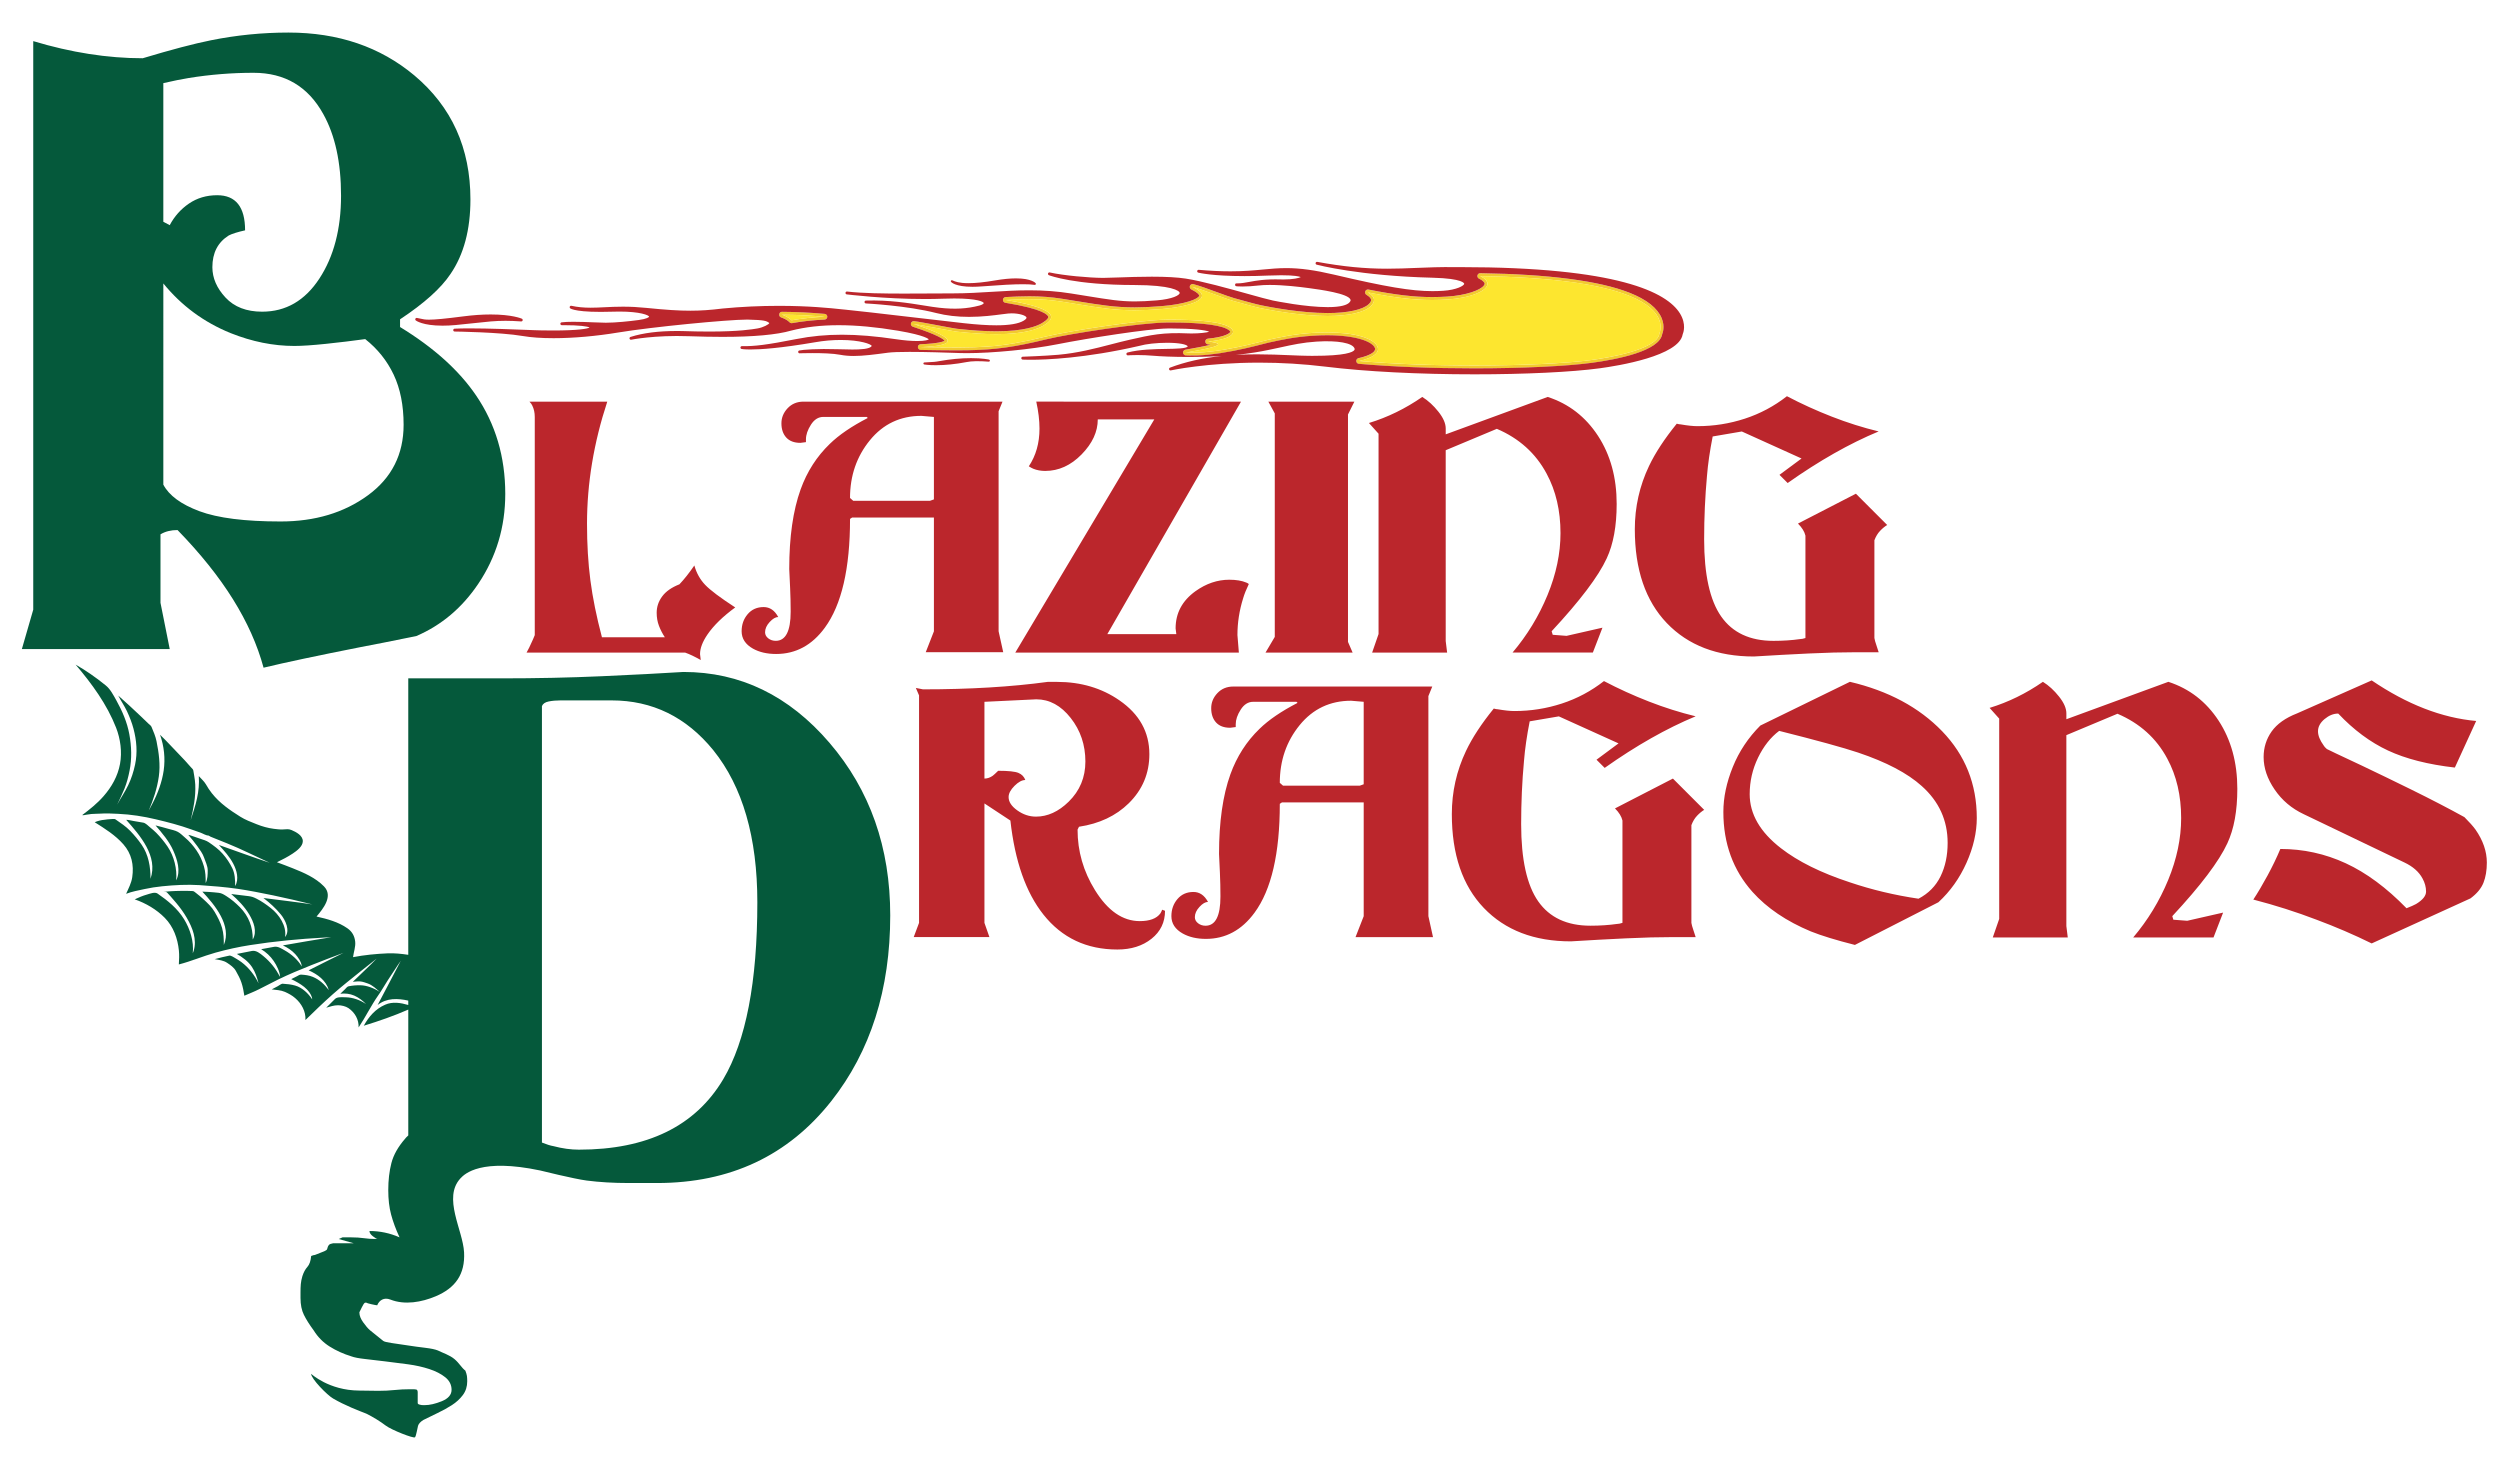 <?xml version="1.0" encoding="utf-8"?>
<!-- Generator: Adobe Illustrator 17.0.0, SVG Export Plug-In . SVG Version: 6.00 Build 0)  -->
<!DOCTYPE svg PUBLIC "-//W3C//DTD SVG 1.1//EN" "http://www.w3.org/Graphics/SVG/1.1/DTD/svg11.dtd">
<svg version="1.1" id="Layer_1" xmlns="http://www.w3.org/2000/svg" xmlns:xlink="http://www.w3.org/1999/xlink" x="0px" y="0px"
	 width="200px" height="118px" viewBox="0 0 200 118" enable-background="new 0 0 200 118" xml:space="preserve">
<path id="color4" fill="#05593B" d="M12.839,48.226v-5.479c0.378-0.229,0.833-0.343,1.365-0.343c1.819,1.87,3.298,3.716,4.436,5.54
	c1.137,1.824,1.952,3.647,2.445,5.472c1.706-0.412,4.283-0.959,7.734-1.642c0.985-0.183,2.483-0.481,4.493-0.892
	c2.009-0.866,3.658-2.259,4.948-4.177c1.44-2.145,2.161-4.542,2.161-7.19c0-2.967-0.777-5.591-2.332-7.875
	c-1.365-2.008-3.393-3.834-6.085-5.478v-0.617c1.934-1.278,3.279-2.488,4.038-3.629c1.061-1.552,1.592-3.538,1.592-5.958
	c0-4.108-1.498-7.418-4.492-9.929c-2.73-2.282-6.085-3.424-10.066-3.424c-2.086,0-4.151,0.206-6.199,0.617
	c-1.365,0.274-3.184,0.753-5.46,1.438c-2.806,0-5.725-0.456-8.758-1.37v45.484l-0.91,3.151h11.829L12.839,48.226z M13.067,6.651
	c0.796-0.184,1.479-0.321,2.047-0.413c1.706-0.275,3.431-0.414,5.175-0.414c2.502,0,4.359,1.1,5.573,3.3
	c0.947,1.696,1.422,3.874,1.422,6.531c0,2.658-0.579,4.87-1.735,6.633c-1.157,1.765-2.682,2.647-4.578,2.647
	c-1.25,0-2.227-0.376-2.929-1.13c-0.702-0.754-1.052-1.563-1.052-2.432c0-1.141,0.436-1.986,1.309-2.535
	c0.265-0.137,0.701-0.274,1.308-0.411c0-1.872-0.744-2.809-2.233-2.809c-0.855,0-1.609,0.224-2.261,0.67
	c-0.651,0.447-1.163,1.024-1.535,1.727l-0.512-0.274V6.651z M13.067,22.676c1.45,1.781,3.246,3.105,5.384,3.973
	c1.717,0.685,3.416,1.027,5.097,1.027c0.61,0,1.459-0.057,2.548-0.171c1.088-0.114,2.128-0.24,3.122-0.377
	c0.985,0.777,1.744,1.724,2.275,2.843c0.53,1.12,0.796,2.456,0.796,4.007c0,2.375-0.953,4.259-2.861,5.651
	c-1.906,1.393-4.234,2.089-6.979,2.089c-2.861,0-5.025-0.274-6.494-0.822c-1.467-0.548-2.431-1.256-2.888-2.124V22.676z
	 M66.358,59.424c-3.242-3.778-7.137-5.667-11.687-5.667c-1.82,0.113-4,0.228-6.54,0.341c-2.54,0.114-5.232,0.171-8.076,0.171h-7.394
	v22.116c-0.549-0.083-1.104-0.141-1.659-0.117c-0.93,0.04-1.842,0.129-2.759,0.304c0.049-0.406,0.218-0.833,0.172-1.242
	c-0.049-0.449-0.242-0.799-0.618-1.064c-0.724-0.509-1.617-0.753-2.474-0.943c0.533-0.633,1.356-1.639,0.593-2.414
	c-0.677-0.692-1.601-1.091-2.487-1.444c-0.425-0.171-0.849-0.328-1.275-0.485c0.432-0.211,0.862-0.428,1.264-0.696
	c0.315-0.209,0.802-0.564,0.807-0.986c0.004-0.459-0.541-0.74-0.905-0.895c-0.233-0.101-0.429-0.06-0.677-0.048
	c-0.244,0.014-0.492-0.018-0.737-0.049c-0.472-0.06-0.939-0.193-1.381-0.37c-0.442-0.177-0.904-0.348-1.307-0.603
	c-0.844-0.53-1.641-1.08-2.268-1.871c-0.183-0.229-0.337-0.47-0.485-0.727c-0.137-0.235-0.381-0.44-0.561-0.648
	c0.038,0.607-0.012,1.174-0.14,1.771c-0.127,0.601-0.325,1.169-0.511,1.755c0.227-0.937,0.412-1.873,0.367-2.843
	c-0.011-0.233-0.042-0.455-0.08-0.687c-0.025-0.15-0.05-0.298-0.075-0.445c-0.016-0.1-0.126-0.182-0.19-0.256
	c-0.321-0.368-0.649-0.731-0.991-1.076c-0.496-0.505-0.964-1.037-1.48-1.524c0.324,0.918,0.428,1.891,0.291,2.855
	c-0.135,0.935-0.473,1.842-0.913,2.677c-0.095,0.178-0.188,0.353-0.284,0.533c0.377-0.89,0.671-1.769,0.808-2.73
	c0.134-0.955,0.002-1.884-0.184-2.817c-0.08-0.395-0.246-0.78-0.401-1.149c-0.045-0.106-0.171-0.189-0.252-0.266
	c-0.206-0.199-0.413-0.398-0.619-0.595c-0.586-0.564-1.186-1.105-1.793-1.646c0.218,0.427,0.492,0.817,0.698,1.251
	c0.21,0.449,0.394,0.911,0.521,1.39c0.252,0.946,0.335,1.917,0.13,2.883c-0.118,0.566-0.302,1.131-0.553,1.653
	c-0.26,0.539-0.598,1.028-0.881,1.552c0.2-0.426,0.41-0.841,0.586-1.281c0.187-0.468,0.309-0.942,0.406-1.435
	c0.194-0.968,0.159-1.946-0.017-2.914c-0.175-0.964-0.574-1.881-1.049-2.729c-0.233-0.414-0.467-0.879-0.838-1.18
	c-0.391-0.315-0.796-0.627-1.21-0.909c-0.39-0.266-0.785-0.524-1.199-0.754c1.296,1.524,2.503,3.17,3.236,5.044
	c0.35,0.899,0.489,1.939,0.316,2.892c-0.18,0.986-0.666,1.845-1.322,2.593c-0.501,0.576-1.1,1.047-1.704,1.507
	C6.661,65.24,6.8,65.19,6.885,65.18c0.139-0.021,0.277-0.044,0.415-0.059c0.24-0.023,0.481-0.013,0.718-0.03
	c0.478-0.035,0.964-0.006,1.44,0.016c1.01,0.045,2.022,0.204,3.007,0.438c0.963,0.229,1.922,0.475,2.85,0.812
	c0.235,0.085,0.47,0.165,0.704,0.247c0.2,0.068,0.445,0.238,0.658,0.239c0.022,0.001,0.128,0.076,0.163,0.091
	c0.144,0.06,0.288,0.116,0.431,0.175c0.298,0.12,0.595,0.238,0.892,0.358c1.159,0.467,2.278,1.038,3.413,1.557
	c-1.361-0.452-2.71-0.951-4.067-1.427c0.432,0.474,0.855,0.93,1.153,1.501c0.276,0.525,0.475,1.229,0.15,1.784
	c0.004-0.465-0.016-0.986-0.225-1.417c-0.212-0.437-0.459-0.805-0.779-1.168c-0.316-0.36-0.711-0.646-1.105-0.915
	c-0.204-0.138-0.425-0.195-0.66-0.274c-0.271-0.094-0.539-0.188-0.81-0.278c-0.054-0.018-0.113-0.027-0.17-0.04
	c0.247,0.298,0.503,0.592,0.725,0.907c0.189,0.27,0.435,0.593,0.536,0.908c0.108,0.33,0.296,0.672,0.293,1.027
	c-0.003,0.349-0.004,0.688-0.164,1.011c0.003-0.464-0.009-0.892-0.141-1.337c-0.137-0.463-0.322-0.881-0.598-1.279
	c-0.259-0.375-0.569-0.733-0.92-1.024c-0.183-0.153-0.353-0.336-0.563-0.451c-0.228-0.127-0.527-0.175-0.776-0.249
	c-0.333-0.103-0.677-0.181-1.015-0.27c0.529,0.61,1.098,1.276,1.425,2.024c0.315,0.72,0.614,1.616,0.228,2.372
	c0.084-0.909-0.167-1.929-0.679-2.688c-0.271-0.402-0.569-0.76-0.907-1.108c-0.154-0.162-0.327-0.296-0.496-0.438
	c-0.144-0.122-0.367-0.352-0.55-0.382c-0.254-0.044-0.507-0.087-0.762-0.13c-0.195-0.032-0.405-0.096-0.604-0.096
	c1.109,1.252,2.57,2.918,1.943,4.719c0.011-0.958-0.159-1.93-0.711-2.731c-0.278-0.4-0.572-0.753-0.911-1.104
	c-0.348-0.359-0.774-0.641-1.183-0.924c-0.083-0.059-0.328-0.011-0.43-0.013c-0.143-0.003-0.286,0.035-0.427,0.047
	c-0.27,0.021-0.554,0.092-0.801,0.197c0.823,0.521,1.646,1.033,2.295,1.769c0.663,0.758,0.85,1.65,0.709,2.626
	c-0.07,0.474-0.298,0.902-0.491,1.333c0.469-0.183,0.981-0.273,1.472-0.38c0.461-0.1,0.94-0.176,1.41-0.222
	c0.987-0.101,2.003-0.156,2.992-0.093c1.017,0.068,2.023,0.15,3.03,0.293c0.956,0.14,1.907,0.333,2.854,0.526
	c1.053,0.216,2.096,0.468,3.139,0.723c-1.299-0.194-2.607-0.344-3.912-0.512c0.518,0.396,0.985,0.818,1.399,1.324
	c0.356,0.433,0.764,1.288,0.331,1.798c0.146-0.887-0.48-1.8-1.145-2.32c-0.361-0.284-0.732-0.545-1.143-0.751
	c-0.232-0.116-0.37-0.168-0.624-0.2c-0.339-0.042-0.678-0.083-1.017-0.124c-0.127-0.018-0.253-0.033-0.378-0.046
	c0.547,0.473,1.074,1.019,1.447,1.643c0.342,0.575,0.654,1.353,0.276,1.994c0.011-0.998-0.324-1.869-1.03-2.583
	c-0.321-0.324-0.674-0.63-1.063-0.874c-0.214-0.134-0.382-0.251-0.635-0.277c-0.252-0.024-0.504-0.055-0.756-0.068
	c-0.183-0.01-0.365-0.018-0.549-0.026c0.986,1.054,2.381,2.719,1.718,4.267c0.006-0.459-0.013-0.916-0.139-1.361
	c-0.137-0.472-0.352-0.867-0.595-1.288c-0.224-0.386-0.582-0.722-0.907-1.019c-0.183-0.167-0.371-0.328-0.569-0.479
	c-0.074-0.054-0.181-0.16-0.27-0.165c-0.141-0.008-0.278-0.014-0.42-0.015c-0.657-0.007-1.295,0.008-1.95,0.08
	c0.123,0.003,0.241-0.029,0.321,0.063c0.093,0.103,0.186,0.204,0.278,0.306c0.155,0.169,0.305,0.347,0.452,0.525
	c0.304,0.367,0.591,0.757,0.83,1.171c0.469,0.801,0.839,1.738,0.553,2.669c-0.02,0.059-0.045,0.114-0.068,0.173
	c0.103-0.938-0.213-1.931-0.697-2.723c-0.527-0.858-1.301-1.483-2.118-2.049c-0.219-0.152-0.608,0.011-0.851,0.08
	c-0.346,0.098-0.651,0.228-0.977,0.382c0.893,0.31,1.746,0.81,2.407,1.483c0.692,0.704,1.03,1.649,1.127,2.613
	c0.037,0.373,0.019,0.74-0.004,1.112c0.991-0.253,1.927-0.662,2.911-0.938c0.919-0.257,1.857-0.465,2.8-0.611
	c1.949-0.306,3.926-0.494,5.895-0.599c0.195-0.009,0.391-0.02,0.586-0.031c-1.291,0.204-2.58,0.433-3.87,0.656
	c0.372,0.174,0.717,0.397,0.993,0.7c0.228,0.247,0.495,0.635,0.519,0.984c-0.309-0.531-0.832-0.988-1.363-1.285
	c-0.263-0.146-0.537-0.338-0.843-0.287c-0.349,0.061-0.696,0.129-1.043,0.191c0.401,0.241,0.742,0.561,1.006,0.947
	c0.243,0.361,0.48,0.834,0.512,1.275c-0.347-0.655-0.77-1.202-1.347-1.675c-0.254-0.207-0.563-0.47-0.903-0.407
	c-0.404,0.077-0.807,0.156-1.21,0.239c0.46,0.277,0.894,0.579,1.198,1.031c0.281,0.416,0.408,0.844,0.538,1.322
	c-0.322-0.662-0.789-1.265-1.38-1.705c-0.149-0.109-0.304-0.204-0.464-0.299c-0.111-0.067-0.373-0.24-0.497-0.213
	c-0.393,0.087-0.783,0.167-1.17,0.282c0.345,0.063,0.703,0.096,0.998,0.297c0.256,0.171,0.544,0.367,0.696,0.646
	c0.175,0.313,0.336,0.601,0.449,0.944c0.113,0.34,0.175,0.688,0.229,1.039c0.392-0.173,0.785-0.321,1.167-0.515
	c0.506-0.259,1.009-0.522,1.518-0.772c0.862-0.422,1.761-0.796,2.655-1.151c0.858-0.344,1.724-0.668,2.589-0.992
	c-0.931,0.457-1.856,0.934-2.786,1.398c0.712,0.316,1.391,0.802,1.615,1.582c-0.356-0.459-0.734-0.831-1.279-1.057
	c-0.311-0.128-0.604-0.16-0.935-0.181c-0.123-0.008-0.224,0.072-0.333,0.128c-0.154,0.076-0.309,0.156-0.46,0.232
	c0.368,0.18,0.713,0.364,1.036,0.621c0.28,0.223,0.623,0.622,0.643,1.001c-0.308-0.475-0.806-0.951-1.367-1.108
	c-0.332-0.095-0.645-0.122-0.992-0.146c-0.111-0.01-0.313,0.153-0.409,0.204c-0.158,0.083-0.317,0.164-0.474,0.248
	c0.354,0.047,0.732,0.057,1.063,0.202c0.292,0.132,0.575,0.284,0.815,0.495c0.51,0.436,0.863,1.075,0.821,1.755
	c0.722-0.707,1.443-1.403,2.202-2.074c0.719-0.637,1.478-1.227,2.224-1.832c0.42-0.339,0.849-0.669,1.271-1.008
	c-0.615,0.639-1.273,1.236-1.906,1.857c0.208-0.016,0.423-0.051,0.629-0.027c0.195,0.025,0.386,0.097,0.571,0.161
	c0.368,0.128,0.677,0.43,0.962,0.682c-0.43-0.29-1.037-0.537-1.563-0.54c-0.329-0.005-0.615,0.018-0.938,0.082
	c-0.115,0.023-0.208,0.161-0.291,0.241c-0.123,0.12-0.246,0.237-0.368,0.354c0.395-0.037,0.743-0.009,1.115,0.15
	c0.352,0.153,0.676,0.404,0.944,0.679c-0.458-0.318-1.075-0.54-1.637-0.543c-0.248-0.001-0.661-0.055-0.849,0.133
	c-0.236,0.23-0.469,0.465-0.703,0.699c0.312-0.085,0.616-0.198,0.941-0.196c0.276,0,0.613,0.077,0.843,0.232
	c0.51,0.353,0.832,0.909,0.808,1.541c0.558-0.832,0.997-1.75,1.571-2.567c0.265-0.378,0.495-0.787,0.745-1.177
	c0.264-0.411,0.545-0.813,0.808-1.226c0.08-0.126,0.163-0.244,0.252-0.363c-0.604,1.188-1.245,2.356-1.855,3.539
	c0.732-0.577,1.601-0.534,2.451-0.351v0.351c-0.604-0.178-1.258-0.283-1.846-0.024c-0.778,0.339-1.306,0.948-1.713,1.683
	c1.213-0.373,2.398-0.784,3.56-1.291v10.067c-0.138,0.129-0.225,0.218-0.247,0.256c-0.568,0.652-0.936,1.303-1.103,1.955
	c-0.168,0.651-0.251,1.373-0.251,2.166c0,0.737,0.076,1.387,0.227,1.952c0.15,0.568,0.375,1.177,0.676,1.826
	c-0.77-0.34-1.572-0.508-2.407-0.508c0,0.142,0.091,0.281,0.276,0.423c0.183,0.143,0.309,0.213,0.376,0.213h-0.201
	c-0.301,0-0.601-0.019-0.902-0.063c-0.301-0.043-0.635-0.065-1.003-0.065h-0.703L27.1,99.122l1.203,0.34h-1.655
	c-0.168,0.028-0.275,0.071-0.326,0.127c-0.051,0.057-0.084,0.114-0.101,0.172c-0.017,0.058-0.034,0.112-0.05,0.167
	c-0.018,0.058-0.093,0.115-0.226,0.172l-0.752,0.297c-0.067,0-0.168,0.027-0.301,0.084c-0.035,0.398-0.134,0.685-0.302,0.872
	c-0.167,0.185-0.301,0.431-0.4,0.741c-0.068,0.228-0.109,0.443-0.126,0.637c-0.017,0.199-0.024,0.411-0.024,0.641v0.467
	c0,0.538,0.091,0.988,0.275,1.358c0.183,0.367,0.442,0.778,0.777,1.231c0.334,0.538,0.76,0.97,1.279,1.295
	c0.518,0.327,1.095,0.588,1.73,0.784c0.233,0.088,0.594,0.158,1.078,0.212c0.484,0.057,1.028,0.121,1.629,0.192
	c0.603,0.07,1.212,0.148,1.831,0.234c0.619,0.084,1.187,0.212,1.705,0.381c0.519,0.17,0.944,0.39,1.279,0.658
	c0.333,0.27,0.502,0.604,0.502,0.999c0,0.397-0.26,0.7-0.778,0.914c-0.519,0.211-0.978,0.316-1.38,0.316h-0.1
	c-0.1,0-0.2-0.012-0.3-0.043c-0.102-0.024-0.151-0.069-0.151-0.127v-0.849c0-0.141-0.043-0.219-0.126-0.234
	c-0.083-0.013-0.193-0.02-0.326-0.02h-0.15c-0.436,0-0.853,0.02-1.254,0.063c-0.4,0.044-0.836,0.064-1.304,0.064
	c-0.501,0-1.011-0.018-1.529-0.021c-2.419-0.012-3.837-1.34-3.837-1.34c0,0.397,1.287,1.707,1.755,1.975
	c0.467,0.27,0.954,0.51,1.455,0.724c0.501,0.211,0.902,0.374,1.203,0.487c0.568,0.282,1.086,0.603,1.555,0.956
	c0.467,0.354,2.239,1.049,2.34,0.936c0.1-0.112,0.192-0.746,0.243-0.915c0.05-0.169,0.192-0.324,0.427-0.47
	c0.333-0.167,0.71-0.353,1.127-0.551c0.418-0.197,0.803-0.409,1.155-0.637c0.351-0.226,0.643-0.493,0.877-0.805
	c0.234-0.313,0.351-0.68,0.351-1.104c0-0.172-0.009-0.313-0.025-0.427c-0.017-0.112-0.058-0.252-0.125-0.424
	c-0.301-0.225-0.481-0.593-0.866-0.918c-0.385-0.326-0.939-0.498-1.34-0.697c-0.201-0.083-0.536-0.154-1.003-0.211
	c-0.469-0.056-0.937-0.118-1.404-0.192c-0.47-0.068-0.896-0.133-1.279-0.189c-0.384-0.057-0.61-0.113-0.678-0.171l-1.053-0.848
	c-0.167-0.142-0.351-0.354-0.551-0.639c-0.201-0.282-0.301-0.537-0.301-0.763v-0.044c0.033-0.055,0.1-0.188,0.2-0.405
	c0.101-0.212,0.183-0.33,0.251-0.359h0.101c0.033,0.029,0.175,0.07,0.426,0.128c0.222,0.051,0.367,0.076,0.445,0.082
	c0.157-0.393,0.536-0.662,1.052-0.459c1.156,0.455,2.502,0.212,3.622-0.259c1.572-0.662,2.37-1.756,2.276-3.525
	c-0.093-1.779-1.727-4.361-0.288-5.914c0.349-0.376,1.655-1.624,6.383-0.627c0,0,2.691,0.671,3.714,0.804
	c1.024,0.132,2.142,0.198,3.356,0.198c0.416,0,0.815,0,1.194,0c0.378,0,0.739,0,1.081,0c5.837,0,10.482-2.182,13.933-6.548
	c3.146-3.986,4.72-8.942,4.72-14.865C71.221,67.805,69.6,63.201,66.358,59.424z M57.856,86.343c-2.237,3.755-6.085,5.63-11.544,5.63
	c-0.645,0-1.328-0.094-2.047-0.284c-0.228-0.037-0.532-0.133-0.91-0.284V56.487c0.076-0.19,0.256-0.313,0.541-0.37
	c0.284-0.057,0.597-0.085,0.938-0.085h4.095c3.26,0,5.972,1.328,8.133,3.981c2.35,2.92,3.525,6.977,3.525,12.169
	C60.586,78.553,59.676,83.273,57.856,86.343z"/>
<path id="color3" fill="#F2CA30" d="M65.975,25.11c-1.132-0.104-2.249-0.158-3.413-0.165c-0.122-0.005-0.208,0.081-0.227,0.191
	c-0.019,0.11,0.045,0.219,0.151,0.255c0.244,0.084,0.446,0.192,0.6,0.319c0.024,0.021,0.044,0.04,0.061,0.06
	c0.044,0.053,0.109,0.084,0.177,0.084c0.014,0,0.027-0.002,0.041-0.004c0.81-0.146,1.686-0.241,2.6-0.284
	c0.121-0.005,0.216-0.103,0.219-0.224C66.186,25.222,66.095,25.121,65.975,25.11z M63.323,25.625c-0.024-0.03-0.055-0.06-0.091-0.09
	c-0.184-0.153-0.411-0.27-0.671-0.36c1.435,0.009,2.589,0.09,3.393,0.163C65.027,25.381,64.147,25.477,63.323,25.625z
	 M132.937,25.462c-0.333-0.81-1.196-1.496-2.57-2.038c-2.419-0.956-6.438-1.482-11.945-1.566c-0.001,0-0.002,0-0.003,0
	c-0.107,0-0.198,0.073-0.224,0.177c-0.024,0.104,0.028,0.212,0.124,0.259c0.406,0.194,0.446,0.363,0.449,0.383
	c0.003,0.019,0.013,0.077-0.066,0.174c-0.286,0.363-1.387,0.781-2.933,0.878c-0.406,0.026-0.793,0.039-1.184,0.039
	c-1.468,0-2.947-0.174-5.107-0.601c-0.109-0.021-0.219,0.039-0.258,0.144c-0.041,0.104,0.001,0.222,0.097,0.279
	c0.227,0.134,0.358,0.274,0.373,0.393c0.014,0.125-0.098,0.26-0.194,0.352c-0.468,0.446-1.695,0.712-3.283,0.712
	c-2.136,0-4.578-0.469-5.277-0.613c-0.451-0.093-1.093-0.27-2.188-0.576c-0.311-0.086-0.832-0.278-1.384-0.48
	c-0.699-0.257-1.422-0.523-1.9-0.646c-0.113-0.028-0.232,0.033-0.272,0.144c-0.04,0.111,0.009,0.234,0.117,0.286
	c0.521,0.249,0.636,0.436,0.625,0.499c-0.047,0.25-1.115,0.679-3.001,0.832c-0.839,0.068-1.525,0.1-2.157,0.1
	c-1.559,0-2.737-0.191-4.52-0.481c-0.387-0.063-0.815-0.133-1.298-0.209c-0.858-0.136-1.688-0.199-2.613-0.199
	c-0.664,0-1.331,0.033-1.895,0.065c-0.117,0.007-0.21,0.101-0.216,0.217c-0.006,0.117,0.077,0.22,0.192,0.239
	c3.083,0.503,3.41,0.989,3.437,1.126c0.015,0.079-0.058,0.228-0.494,0.494c-0.405,0.247-1.419,0.661-3.662,0.661
	c-0.898,0-1.929-0.066-3.151-0.201c-0.16-0.018-0.744-0.128-1.363-0.245c-0.803-0.152-1.714-0.324-2.068-0.365
	c-0.116-0.013-0.225,0.063-0.25,0.179s0.041,0.23,0.152,0.267c2.053,0.673,2.463,1.01,2.545,1.119
	c-0.093,0.065-0.466,0.222-1.922,0.282c-0.123,0.005-0.221,0.108-0.22,0.232c0.001,0.061,0.025,0.116,0.065,0.157
	c0.04,0.042,0.097,0.068,0.16,0.069c1.008,0.018,1.983,0.035,2.835,0.035c0.331,0,0.643-0.003,0.943-0.008
	c2.256-0.044,3.763-0.263,6.28-0.876c1.87-0.455,7.546-1.322,9.625-1.341c0.123-0.001,0.247-0.002,0.37-0.002
	c2.532,0,4.23,0.24,4.658,0.659c0.041,0.041,0.057,0.072,0.054,0.086c-0.005,0.032-0.071,0.118-0.277,0.216
	c-0.319,0.151-0.842,0.264-1.515,0.33c-0.117,0.011-0.206,0.109-0.208,0.226c-0.001,0.117,0.087,0.217,0.204,0.23
	c0.085,0.009,0.16,0.02,0.225,0.028c-0.479,0.124-1.244,0.261-1.722,0.347l-0.023,0.004l-0.274,0.049
	c-0.06,0.012-0.11,0.045-0.144,0.092c-0.03,0.042-0.048,0.093-0.044,0.148c0.002,0.041,0.018,0.076,0.039,0.108
	c0.038,0.059,0.101,0.103,0.177,0.107c0.097,0.005,0.197,0.007,0.298,0.009c0.205,0,0.417-0.002,0.632-0.004
	c0.595-0.023,1.212-0.09,1.814-0.18c1.431-0.215,2.77-0.56,3.479-0.744c0.189-0.049,0.33-0.085,0.411-0.103
	c1.033-0.226,2.1-0.46,3.522-0.55c0.395-0.025,0.781-0.038,1.146-0.038c2.379,0,3.655,0.53,3.834,1.022
	c0.102,0.281-0.366,0.507-0.653,0.617c-0.189,0.072-0.413,0.137-0.661,0.193c-0.11,0.025-0.188,0.127-0.179,0.239
	c0.007,0.113,0.096,0.204,0.209,0.214c2.714,0.237,5.913,0.362,9.25,0.362c3.77,0,7.359-0.169,9.37-0.44
	c2.023-0.272,5.446-0.935,5.65-2.314C133.006,26.66,133.217,26.145,132.937,25.462z M132.77,26.624
	c-0.01,0.022-0.018,0.045-0.02,0.066c-0.19,1.306-4.22,1.949-5.449,2.114c-2.003,0.27-5.581,0.438-9.341,0.438
	c-3.343,0-6.54-0.127-9.231-0.362c0.261-0.058,0.491-0.125,0.692-0.202c0.447-0.171,0.948-0.467,0.787-0.91
	c-0.258-0.713-1.847-1.173-4.049-1.173c-0.37,0-0.761,0.013-1.16,0.038c-1.44,0.091-2.516,0.327-3.557,0.556
	c-0.572,0.125-4.057,1.16-6.572,1.016c1.392-0.252,3.853-0.649,1.779-0.882c0.57-0.054,1.184-0.158,1.59-0.349
	c0.416-0.197,0.521-0.441,0.287-0.673c-0.613-0.6-2.959-0.726-4.819-0.726c-0.125,0-0.248,0.001-0.372,0.002
	c-2.166,0.02-7.839,0.901-9.677,1.349c-3.775,0.919-5.2,0.93-10,0.843c2.649-0.11,3.291-0.584-0.562-1.847
	c0.622,0.072,3.053,0.567,3.432,0.61c1.232,0.136,2.271,0.202,3.177,0.202c2.299,0,3.356-0.434,3.781-0.693
	c0.645-0.394,1.806-1.255-3.026-2.043c0.646-0.036,1.27-0.064,1.882-0.064c0.912,0,1.731,0.063,2.577,0.196
	c0.483,0.077,0.911,0.146,1.297,0.209c1.794,0.292,2.979,0.485,4.556,0.485c0.639,0,1.33-0.032,2.176-0.101
	c1.996-0.162,4.49-0.792,2.457-1.767c0.849,0.219,2.572,0.928,3.28,1.126c1.1,0.306,1.743,0.484,2.205,0.579
	c0.701,0.145,3.164,0.618,5.323,0.618c1.67,0,2.923-0.283,3.441-0.776c0.34-0.324,0.442-0.717-0.221-1.108
	c2.225,0.439,3.719,0.604,5.152,0.604c0.395,0,0.787-0.012,1.2-0.039c1.869-0.118,3.31-0.711,3.207-1.32
	c-0.019-0.108-0.116-0.332-0.575-0.551c5.48,0.083,9.468,0.604,11.863,1.55C133.528,24.919,132.778,26.607,132.77,26.624z"/>
<path id="color2" fill="#BB262C" d="M65.226,27.377c0.682-0.119,1.365-0.179,2.03-0.179c1.569,0,2.449,0.337,2.479,0.476
	c-0.116,0.258-0.941,0.288-1.552,0.288c-0.295,0-0.64-0.007-1.149-0.024c-1.639-0.055-2.841,0.039-3.093,0.102
	c-0.058,0.013-0.094,0.069-0.086,0.127c0.009,0.058,0.057,0.101,0.118,0.098c0.004,0,0.459-0.017,1.043-0.017
	c0.688,0,1.629,0.023,2.203,0.135c0.33,0.064,0.684,0.095,1.082,0.095c0.761,0,1.621-0.114,2.616-0.246l0.124-0.017
	c0.324-0.042,0.903-0.064,1.722-0.064c1.307,0,2.912,0.056,3.683,0.082l0.341,0.011c0.17,0.006,0.353,0.009,0.546,0.009
	c2.094,0,5.207-0.305,7.24-0.709c2.452-0.488,7.343-1.25,8.817-1.264c0.105-0.001,0.211-0.002,0.317-0.002
	c1.682,0,2.754,0.125,3.031,0.26c-0.191,0.071-0.768,0.14-1.418,0.14c-0.088,0-0.168-0.001-0.236-0.005
	c-2.057-0.092-2.987,0.115-4.721,0.509c-0.497,0.112-0.989,0.24-1.51,0.375c-1.297,0.336-2.638,0.684-4.175,0.823
	c-1.098,0.099-2.847,0.157-2.864,0.158c-0.061,0.002-0.11,0.052-0.11,0.113c-0.001,0.061,0.046,0.113,0.108,0.116
	c0.01,0,0.233,0.014,0.658,0.014c1.162,0,4.332-0.108,8.679-1.112c0.533-0.153,1.382-0.247,2.216-0.247c1,0,1.556,0.134,1.655,0.279
	c-0.055,0.185-0.983,0.2-1.728,0.212c-0.948,0.016-2.127,0.036-3.095,0.289c-0.057,0.016-0.094,0.073-0.084,0.131
	c0.01,0.059,0.065,0.101,0.123,0.095c0.003,0,0.296-0.024,0.763-0.024c0.422,0,0.85,0.019,1.27,0.056
	c0.515,0.045,1.567,0.097,2.839,0.097c0.734,0,1.648-0.018,2.617-0.077c-1.546,0.16-2.893,0.467-4.127,0.932
	c-0.057,0.021-0.086,0.082-0.069,0.141c0.017,0.058,0.077,0.093,0.134,0.079c0.028-0.006,2.859-0.621,7.077-0.621
	c1.773,0,3.551,0.108,5.288,0.32c3.231,0.397,7.471,0.615,11.934,0.615c4.032,0,7.772-0.18,10.005-0.481
	c1.491-0.201,6.362-0.989,6.646-2.714c0.053-0.12,0.317-0.815-0.219-1.68c-1.049-1.689-4.951-3.702-17.585-3.702l-0.419,0
	c-1.155-0.015-2.149,0.025-3.105,0.065c-0.779,0.032-1.515,0.062-2.312,0.062c-1.804,0-3.528-0.168-5.592-0.547
	c-0.062-0.011-0.118,0.028-0.132,0.088c-0.015,0.06,0.022,0.12,0.081,0.136c0.034,0.009,3.415,0.9,9.269,1.044
	c2.5,0.062,2.536,0.476,2.536,0.48c0.003,0.162-0.632,0.499-1.681,0.565c-0.301,0.02-0.583,0.028-0.865,0.028
	c-1.674,0-3.732-0.345-7.865-1.319c-1.538-0.362-2.715-0.523-3.817-0.523c-0.651,0-1.233,0.055-1.848,0.112
	c-0.722,0.068-1.54,0.146-2.621,0.146c-0.783,0-1.613-0.04-2.539-0.121c-0.06-0.005-0.113,0.036-0.123,0.095
	c-0.011,0.059,0.027,0.116,0.084,0.13c0.045,0.012,1.123,0.278,3.709,0.278c0.593,0,1.224-0.015,1.88-0.043
	c0.383-0.017,0.736-0.025,1.05-0.025c1.089,0,1.45,0.099,1.563,0.147c-0.147,0.078-0.615,0.19-1.372,0.19
	c-0.071,0-0.145-0.001-0.221-0.003c-1.259-0.037-1.964,0.095-2.519,0.197c-0.346,0.065-0.645,0.12-0.994,0.12h-0.035
	c-0.068-0.011-0.112,0.046-0.116,0.107c-0.004,0.061,0.041,0.115,0.101,0.122c0.008,0,0.171,0.021,0.492,0.021
	c0.385,0,0.816-0.027,1.284-0.081c0.255-0.03,0.558-0.044,0.901-0.044c1.104,0,2.405,0.155,3.083,0.247l0.121,0.017
	c0.766,0.103,3.092,0.417,3.253,0.915c0.009,0.026,0.034,0.105-0.111,0.245c-0.169,0.16-0.602,0.351-1.712,0.351
	c-1.772,0-4.126-0.476-4.389-0.529c-0.372-0.077-1.122-0.286-1.992-0.528c-1.636-0.455-3.671-1.023-4.975-1.225
	c-0.671-0.103-1.56-0.153-2.716-0.153c-0.96,0-1.919,0.034-2.688,0.062c-0.494,0.019-0.921,0.034-1.194,0.034h-0.048
	c-1.112-0.009-3.126-0.188-4.238-0.435c-0.058-0.014-0.117,0.021-0.134,0.079c-0.018,0.057,0.012,0.118,0.067,0.14
	c0.082,0.031,2.04,0.78,6.837,0.787c2.955,0.004,3.62,0.458,3.627,0.631c0.008,0.18-0.573,0.495-1.841,0.598
	c-0.705,0.057-1.263,0.083-1.756,0.083c-1.168,0-2.094-0.151-3.777-0.425c-0.392-0.063-0.826-0.134-1.315-0.211
	c-1.094-0.173-2.154-0.254-3.339-0.254c-1.014,0-1.966,0.059-2.974,0.12c-1.001,0.062-2.034,0.125-3.146,0.127
	c-0.62,0.001-1.234,0.005-1.837,0.008c-0.712,0.004-1.408,0.008-2.075,0.008c-1.549,0-3.301-0.019-4.547-0.164l0,0
	c-0.001,0-0.001,0-0.002,0c-0.063-0.008-0.119,0.038-0.126,0.101c-0.007,0.063,0.037,0.119,0.099,0.127
	c0.03,0.003,3.002,0.371,6.245,0.371c0.494,0,0.975-0.008,1.431-0.025c0.339-0.013,0.646-0.019,0.926-0.019
	c1.888,0,2.348,0.274,2.36,0.37c0.004,0.031-0.091,0.13-0.35,0.197c-1.004,0.261-1.968,0.313-3.209,0.175
	c-0.35-0.038-0.749-0.102-1.211-0.177c-1.239-0.199-2.815-0.453-4.659-0.397c-0.061,0.002-0.11,0.052-0.111,0.114
	c-0.001,0.062,0.047,0.112,0.109,0.116c0.032,0.002,3.292,0.167,5.638,0.769c0.791,0.202,1.674,0.305,2.622,0.305
	c1.045,0,1.982-0.123,2.602-0.205c0.21-0.027,0.387-0.051,0.527-0.064c0.089-0.009,0.182-0.013,0.274-0.013
	c0.627,0,1.144,0.176,1.188,0.333c0.017,0.061-0.066,0.155-0.224,0.251c-0.406,0.247-1.142,0.373-2.189,0.373
	c-0.713,0-1.568-0.056-2.614-0.172c-0.779-0.087-2.237-0.256-3.779-0.436c-2.567-0.299-5.222-0.607-5.658-0.642
	c-0.081-0.006-0.202-0.02-0.363-0.036c-0.831-0.088-2.56-0.272-4.979-0.272c-1.492,0-3.005,0.071-4.499,0.213
	c-0.996,0.123-1.767,0.176-2.579,0.176c-0.927,0-1.955-0.065-3.55-0.227c-0.629-0.065-1.236-0.096-1.855-0.096
	c-0.547,0-1.018,0.023-1.473,0.046c-0.384,0.019-0.748,0.037-1.103,0.037c-0.575,0-1.051-0.047-1.542-0.153
	c-0.053-0.012-0.105,0.015-0.128,0.062c-0.022,0.048-0.01,0.105,0.03,0.138c0.04,0.034,0.509,0.366,3.437,0.271
	c0.176-0.006,0.344-0.009,0.506-0.009c1.654,0,2.357,0.29,2.372,0.41c-0.005,0.033-0.166,0.177-0.84,0.267
	c-0.728,0.1-1.853,0.216-2.627,0.216c-0.224,0-0.559-0.014-0.948-0.03c-0.522-0.021-1.115-0.045-1.644-0.045
	c-0.408,0-0.715,0.014-0.943,0.044c-0.06,0.008-0.103,0.061-0.099,0.122c0.004,0.061,0.063,0.108,0.116,0.106l0.159-0.001
	c1.23,0,1.911,0.093,2.063,0.187c-0.148,0.097-0.903,0.239-2.958,0.239c-0.736,0-1.283-0.019-1.484-0.026l-0.325-0.013
	c-1.148-0.045-3.285-0.131-4.858-0.131c-0.482,0-0.878,0.009-1.174,0.025c-0.062,0.003-0.109,0.056-0.108,0.117
	c0.001,0.062,0.051,0.111,0.113,0.112c0.037,0,3.64,0.047,5.444,0.357c0.677,0.116,1.508,0.174,2.47,0.174
	c1.574,0,3.414-0.161,5.18-0.456c2.67-0.444,8.759-1.031,10.278-1.031l0.106,0.001c1.285,0.032,1.475,0.097,1.695,0.274
	c-0.017,0.102-0.493,0.357-0.931,0.43l-0.037,0.007c-0.394,0.066-1.438,0.245-3.851,0.245c-0.668,0-1.399-0.014-2.176-0.041
	c-0.138-0.003-0.271-0.004-0.402-0.004c-1.457,0-2.69,0.155-3.664,0.462l-0.044,0.013c-0.059,0.018-0.093,0.079-0.077,0.138
	c0.015,0.059,0.074,0.096,0.134,0.084c0.016-0.004,1.872-0.379,4.619-0.28c0.982,0.035,1.858,0.053,2.677,0.053
	c2.497,0,4.347-0.169,5.494-0.5c1.12-0.288,2.399-0.434,3.803-0.434c1.421,0,3.02,0.148,4.751,0.441
	c2.249,0.381,2.45,0.688,2.463,0.688l0,0c-0.029,0.039-0.25,0.137-0.926,0.137c-0.476,0-1.057-0.049-1.678-0.142
	c-1.635-0.244-3.056-0.363-4.344-0.363c-1.27,0-2.46,0.113-3.64,0.346c-2.36,0.465-3.377,0.59-4.364,0.568
	c-0.058-0.001-0.11,0.042-0.117,0.101c-0.006,0.059,0.032,0.113,0.09,0.125c0.008,0.002,0.202,0.042,0.711,0.042
	C60.855,27.96,62.419,27.858,65.226,27.377z M65.965,25.567c-0.914,0.043-1.79,0.138-2.6,0.284
	c-0.014,0.002-0.027,0.004-0.041,0.004c-0.067,0-0.132-0.03-0.177-0.084c-0.016-0.02-0.037-0.04-0.061-0.06
	c-0.154-0.127-0.355-0.235-0.6-0.319c-0.106-0.036-0.17-0.145-0.151-0.255c0.019-0.111,0.105-0.196,0.227-0.191
	c1.164,0.007,2.281,0.061,3.413,0.165c0.12,0.011,0.211,0.112,0.209,0.233C66.181,25.464,66.086,25.562,65.965,25.567z
	 M108.349,28.004c-0.121,0.173-0.712,0.463-3.306,0.463c-0.109,0-0.22,0-0.333-0.001c-0.448-0.004-0.972-0.026-1.528-0.05
	c-0.787-0.033-1.681-0.071-2.632-0.071c-0.584,0-1.142,0.015-1.676,0.044c0.508-0.049,1.018-0.112,1.512-0.193
	c0.776-0.125,1.417-0.267,2.038-0.402c0.975-0.214,1.818-0.398,2.907-0.467c1.689-0.108,2.874,0.112,3.033,0.551
	C108.381,27.928,108.377,27.965,108.349,28.004z M73.649,27.539c1.456-0.06,1.829-0.217,1.922-0.282
	c-0.082-0.109-0.492-0.446-2.545-1.119c-0.111-0.037-0.177-0.152-0.152-0.267s0.134-0.192,0.25-0.179
	c0.355,0.041,1.265,0.213,2.068,0.365c0.619,0.116,1.203,0.227,1.363,0.245c1.222,0.135,2.253,0.201,3.151,0.201
	c2.243,0,3.257-0.414,3.662-0.661c0.436-0.266,0.509-0.416,0.494-0.494c-0.027-0.137-0.354-0.623-3.437-1.126
	c-0.116-0.019-0.199-0.122-0.192-0.239c0.006-0.116,0.099-0.21,0.216-0.217c0.564-0.032,1.231-0.065,1.895-0.065
	c0.925,0,1.755,0.063,2.613,0.199c0.483,0.076,0.912,0.146,1.298,0.209c1.783,0.29,2.96,0.481,4.52,0.481
	c0.632,0,1.318-0.031,2.157-0.1c1.886-0.152,2.954-0.581,3.001-0.832c0.012-0.063-0.104-0.25-0.625-0.499
	c-0.107-0.051-0.157-0.175-0.117-0.286c0.041-0.111,0.159-0.172,0.272-0.144c0.478,0.124,1.201,0.389,1.9,0.646
	c0.553,0.203,1.074,0.394,1.384,0.48c1.095,0.306,1.738,0.483,2.188,0.576c0.699,0.144,3.142,0.613,5.277,0.613
	c1.588,0,2.815-0.266,3.283-0.712c0.097-0.092,0.208-0.228,0.194-0.352c-0.015-0.119-0.146-0.258-0.373-0.393
	c-0.096-0.057-0.138-0.174-0.097-0.279c0.039-0.105,0.148-0.165,0.258-0.144c2.16,0.427,3.64,0.601,5.107,0.601
	c0.391,0,0.777-0.013,1.184-0.039c1.546-0.098,2.647-0.516,2.933-0.878c0.078-0.098,0.068-0.155,0.066-0.174
	c-0.003-0.02-0.043-0.189-0.449-0.383c-0.096-0.046-0.148-0.154-0.124-0.259c0.025-0.104,0.116-0.177,0.224-0.177
	c0.001,0,0.002,0,0.003,0c5.507,0.085,9.526,0.611,11.945,1.566c1.374,0.542,2.237,1.228,2.57,2.038
	c0.279,0.683,0.068,1.198,0.043,1.255c-0.204,1.378-3.627,2.042-5.65,2.314c-2.011,0.271-5.6,0.44-9.37,0.44
	c-3.337,0-6.536-0.125-9.25-0.362c-0.113-0.01-0.202-0.101-0.209-0.214c-0.009-0.112,0.068-0.214,0.179-0.239
	c0.248-0.056,0.472-0.121,0.661-0.193c0.287-0.109,0.755-0.336,0.653-0.617c-0.179-0.493-1.455-1.022-3.834-1.022
	c-0.364,0-0.751,0.012-1.146,0.038c-1.423,0.09-2.489,0.324-3.522,0.55c-0.081,0.018-0.222,0.054-0.411,0.103
	c-0.71,0.184-2.048,0.528-3.479,0.744c-0.602,0.09-1.219,0.157-1.814,0.18c-0.215,0.007-0.426,0.009-0.632,0.004
	c-0.101-0.002-0.201-0.004-0.298-0.009c-0.076-0.004-0.138-0.047-0.177-0.107c-0.021-0.032-0.037-0.067-0.039-0.108
	c-0.004-0.055,0.014-0.106,0.044-0.148c0.034-0.047,0.084-0.081,0.144-0.092l0.274-0.049l0.023-0.004
	c0.478-0.085,1.242-0.223,1.722-0.347c-0.065-0.009-0.14-0.019-0.225-0.028c-0.117-0.013-0.205-0.113-0.204-0.23
	c0.002-0.117,0.09-0.215,0.208-0.226c0.672-0.065,1.196-0.179,1.515-0.33c0.206-0.098,0.272-0.184,0.277-0.216
	c0.003-0.014-0.014-0.045-0.054-0.086c-0.427-0.419-2.126-0.659-4.658-0.659c-0.124,0-0.247,0-0.37,0.002
	c-2.079,0.019-7.755,0.886-9.625,1.341c-2.517,0.613-4.023,0.833-6.28,0.876c-0.3,0.005-0.612,0.008-0.943,0.008
	c-0.852,0-1.827-0.016-2.835-0.035c-0.063-0.001-0.119-0.028-0.16-0.069c-0.04-0.042-0.065-0.097-0.065-0.157
	C73.428,27.647,73.526,27.544,73.649,27.539z M134.454,33.951c0.549,0.095,0.994,0.142,1.336,0.142c1.308,0,2.573-0.2,3.796-0.599
	c1.224-0.399,2.347-0.998,3.369-1.797c1.156,0.608,2.355,1.153,3.597,1.637c1.242,0.484,2.488,0.878,3.74,1.181
	c-2.332,0.969-4.758,2.344-7.279,4.127l-0.655-0.654l1.765-1.308l-4.777-2.161l-2.332,0.399c-0.228,1.156-0.38,2.208-0.456,3.156
	c-0.15,1.649-0.227,3.337-0.227,5.062c0,2.825,0.455,4.886,1.364,6.185c0.91,1.298,2.304,1.948,4.182,1.948
	c0.758,0,1.469-0.047,2.132-0.142c0.114,0,0.255-0.028,0.426-0.085v-8.189c-0.075-0.322-0.275-0.644-0.597-0.967l4.635-2.389
	l2.502,2.503c-0.189,0.114-0.379,0.27-0.568,0.469c-0.189,0.198-0.342,0.451-0.455,0.753v7.82c0.018,0.133,0.076,0.337,0.171,0.612
	c0.095,0.274,0.152,0.45,0.171,0.525h-1.764c-1.156,0-2.431,0.033-3.824,0.1c-1.394,0.066-2.857,0.146-4.394,0.241
	c-2.938,0-5.259-0.891-6.966-2.672c-1.706-1.782-2.56-4.284-2.56-7.507c0-1.781,0.379-3.469,1.137-5.061
	c0.494-1.042,1.233-2.17,2.218-3.384C134.274,33.932,134.377,33.951,134.454,33.951z M99.451,47.863
	c-0.304,0.971-0.456,1.953-0.456,2.943l0.114,1.4H81.224l11.119-18.653h-4.521c0,0.985-0.432,1.919-1.294,2.8
	c-0.863,0.882-1.834,1.322-2.915,1.322c-0.341,0-0.654-0.057-0.938-0.17c-0.096-0.038-0.219-0.104-0.37-0.199
	c0.568-0.853,0.854-1.857,0.854-3.014c0-0.664-0.086-1.384-0.257-2.161H99.28L88.588,50.728h5.517l-0.057-0.458
	c0-1.221,0.531-2.213,1.592-2.977c0.854-0.61,1.754-0.915,2.702-0.915c0.55,0,1.004,0.076,1.365,0.228
	c0.057,0.02,0.123,0.057,0.199,0.114C99.697,47.159,99.545,47.54,99.451,47.863z M76.082,22.551
	c-0.024-0.029-0.025-0.071-0.003-0.101c0.022-0.031,0.062-0.042,0.097-0.029c0.019,0.007,0.04,0.016,0.064,0.027
	c0.164,0.072,0.47,0.206,1.24,0.206c0.563,0,1.275-0.073,2.114-0.218c0.634-0.109,1.201-0.165,1.686-0.165
	c1.248,0,1.561,0.37,1.573,0.386c0.021,0.027,0.024,0.064,0.007,0.094c-0.017,0.03-0.052,0.046-0.085,0.04
	c-0.212-0.035-0.524-0.052-0.926-0.052c-0.731,0-1.755,0.054-3.322,0.174c-0.258,0.019-0.504,0.03-0.729,0.03
	C76.415,22.944,76.095,22.567,76.082,22.551z M56.415,46.79c0.408,0.427,1.208,1.029,2.403,1.805
	c-0.986,0.721-1.725,1.441-2.218,2.161c-0.397,0.581-0.597,1.105-0.597,1.572l0.057,0.476c-0.474-0.271-0.891-0.47-1.251-0.597
	H42.126c0.114-0.19,0.284-0.541,0.512-1.054c0.038-0.076,0.085-0.189,0.143-0.342V33.356c0-0.342-0.066-0.646-0.199-0.912
	c-0.038-0.095-0.114-0.199-0.227-0.313h6.227c-1.08,3.284-1.621,6.54-1.621,9.767c0,1.633,0.089,3.142,0.27,4.528
	c0.18,1.386,0.488,2.905,0.924,4.556h5.033c-0.189-0.284-0.345-0.587-0.469-0.91c-0.124-0.322-0.185-0.672-0.185-1.052
	c0-0.474,0.146-0.91,0.441-1.308c0.293-0.399,0.753-0.721,1.379-0.967c0.378-0.398,0.777-0.9,1.194-1.507
	C55.719,45.847,56.007,46.363,56.415,46.79z M36.451,26.003c-0.37,0.034-0.724,0.05-1.05,0.05c-1.588,0-2.114-0.399-2.136-0.417
	c-0.042-0.032-0.055-0.088-0.034-0.135c0.02-0.048,0.07-0.076,0.122-0.067c0.126,0.019,0.222,0.042,0.313,0.063
	c0.175,0.041,0.327,0.076,0.656,0.076c0.496,0,1.337-0.081,2.729-0.262c0.784-0.102,1.524-0.154,2.203-0.154
	c1.711,0,2.463,0.324,2.494,0.338c0.051,0.023,0.078,0.079,0.064,0.133c-0.013,0.054-0.062,0.089-0.12,0.086
	c-0.456-0.033-0.867-0.05-1.252-0.05c-0.83,0-1.486,0.073-2.395,0.174C37.589,25.889,37.074,25.946,36.451,26.003z M107.839,33.157
	v18.195l0.37,0.854h-6.967l0.74-1.253V33.071l-0.514-0.939h6.882L107.839,33.157z M147.993,54.545l-7.166,3.499
	c-0.967,0.968-1.702,2.072-2.203,3.314c-0.503,1.243-0.755,2.44-0.755,3.598c0,2.522,0.778,4.656,2.333,6.4
	c1.156,1.289,2.711,2.342,4.663,3.157c0.854,0.342,2.028,0.701,3.526,1.081l6.682-3.414c0.948-0.872,1.696-1.924,2.247-3.156
	c0.549-1.233,0.823-2.428,0.823-3.585c0-2.71-0.923-5.025-2.771-6.94C153.523,56.585,151.064,55.267,147.993,54.545z
	 M155.244,70.106c-0.38,0.777-0.967,1.374-1.764,1.791c-1.915-0.283-3.742-0.72-5.487-1.309c-2.313-0.758-4.151-1.669-5.516-2.73
	c-1.668-1.29-2.502-2.731-2.502-4.325c0-1.023,0.222-1.995,0.667-2.916c0.445-0.919,1.01-1.635,1.692-2.147
	c3.014,0.758,5.118,1.337,6.311,1.735c2.257,0.759,3.953,1.65,5.091,2.675c1.383,1.232,2.075,2.75,2.075,4.552
	C155.812,68.437,155.623,69.329,155.244,70.106z M177.494,57.661c0.995,1.527,1.492,3.342,1.492,5.447
	c0,1.764-0.265,3.214-0.796,4.353c-0.665,1.441-2.133,3.386-4.407,5.832l0.085,0.284l1.11,0.085l2.871-0.654l-0.769,1.991h-6.426
	c1.175-1.388,2.108-2.922,2.801-4.602c0.692-1.682,1.037-3.331,1.037-4.946c0-1.805-0.369-3.392-1.109-4.76
	c-0.872-1.634-2.202-2.831-3.984-3.591l-4.09,1.712v15.274l0.113,0.913h-6l0.514-1.485V57.488l-0.768-0.857
	c1.497-0.458,2.919-1.152,4.265-2.086c0.467,0.291,0.896,0.683,1.288,1.178c0.393,0.494,0.589,0.943,0.589,1.351v0.464l8.16-2.993
	C175.158,55.096,176.498,56.134,177.494,57.661z M198.947,69.003c0,0.625-0.09,1.163-0.27,1.618
	c-0.181,0.454-0.526,0.87-1.037,1.249l-7.905,3.604c-1.422-0.699-2.892-1.331-4.408-1.896c-1.63-0.623-3.317-1.161-5.061-1.613
	c0.36-0.548,0.739-1.189,1.138-1.925c0.398-0.735,0.738-1.443,1.023-2.123c1.837,0,3.582,0.382,5.232,1.144
	c1.648,0.762,3.27,1.962,4.862,3.598c0.34-0.133,0.597-0.245,0.767-0.34c0.529-0.322,0.797-0.652,0.797-0.993
	c0-0.36-0.096-0.71-0.285-1.052c-0.284-0.529-0.769-0.955-1.449-1.277l-8.048-3.861c-0.967-0.453-1.744-1.111-2.331-1.973
	c-0.589-0.861-0.882-1.727-0.882-2.599c0-0.756,0.213-1.438,0.639-2.044c0.428-0.605,1.105-1.087,2.034-1.448l5.972-2.64
	c2.823,1.917,5.61,2.999,8.359,3.245l-1.706,3.728c-2.143-0.245-3.924-0.699-5.346-1.363c-1.422-0.664-2.749-1.649-3.982-2.957
	c-0.379,0-0.743,0.147-1.095,0.44c-0.351,0.293-0.525,0.62-0.525,0.979c0,0.34,0.152,0.719,0.455,1.135
	c0.037,0.076,0.123,0.17,0.255,0.284c0.02,0.019,0.958,0.464,2.816,1.334c1.23,0.586,2.539,1.219,3.923,1.901
	c1.611,0.794,3.033,1.532,4.266,2.213c0.398,0.397,0.691,0.729,0.883,0.993C198.644,67.234,198.947,68.114,198.947,69.003z
	 M133.833,62.286l2.502,2.503c-0.19,0.113-0.379,0.27-0.568,0.469s-0.341,0.451-0.455,0.754v7.819
	c0.019,0.134,0.076,0.338,0.17,0.611c0.096,0.275,0.153,0.451,0.171,0.526h-1.763c-1.156,0-2.431,0.033-3.824,0.1
	c-1.393,0.066-2.857,0.146-4.393,0.241c-2.938,0-5.259-0.891-6.966-2.672c-1.706-1.782-2.56-4.283-2.56-7.508
	c0-1.781,0.379-3.468,1.137-5.061c0.494-1.042,1.233-2.17,2.219-3.384c0.133,0.039,0.236,0.057,0.312,0.057
	c0.551,0.095,0.995,0.142,1.337,0.142c1.309,0,2.573-0.2,3.795-0.599c1.225-0.399,2.348-0.998,3.371-1.797
	c1.155,0.607,2.355,1.153,3.597,1.637c1.241,0.483,2.488,0.877,3.738,1.181c-2.332,0.968-4.758,2.344-7.278,4.127l-0.654-0.654
	l1.763-1.307l-4.776-2.161l-2.332,0.397c-0.228,1.157-0.38,2.21-0.455,3.157c-0.153,1.648-0.228,3.336-0.228,5.061
	c0,2.824,0.455,4.886,1.365,6.184c0.909,1.298,2.303,1.948,4.18,1.948c0.758,0,1.47-0.048,2.133-0.142
	c0.113,0,0.255-0.029,0.426-0.087v-8.188c-0.076-0.322-0.275-0.645-0.597-0.967L133.833,62.286z M92.83,73.073
	c-0.303,0.411-0.853,0.616-1.649,0.616c-1.365,0-2.559-0.825-3.582-2.478c-0.93-1.499-1.394-3.113-1.394-4.842l0.114-0.229
	c1.63-0.246,2.957-0.871,3.981-1.878c1.099-1.082,1.649-2.393,1.649-3.93c0-1.766-0.796-3.199-2.389-4.3
	c-1.421-0.987-3.09-1.481-5.004-1.481h-0.739c-2.919,0.398-6.246,0.597-9.98,0.597l-0.569-0.113l0.256,0.597v18.198l-0.427,1.138
	h6.057l-0.398-1.138v-9.554l2.076,1.368c0.36,3.25,1.241,5.758,2.645,7.526c1.478,1.861,3.45,2.792,5.914,2.792
	c1.099,0,2.01-0.286,2.73-0.86c0.721-0.574,1.081-1.32,1.081-2.238l-0.228-0.086C92.916,72.917,92.869,73.014,92.83,73.073z
	 M82.878,65.33c-0.531,0-1.028-0.167-1.493-0.498c-0.465-0.331-0.697-0.686-0.697-1.066c0-0.284,0.157-0.583,0.47-0.896
	c0.313-0.312,0.602-0.469,0.867-0.469c-0.097-0.265-0.28-0.455-0.55-0.568c-0.27-0.113-0.81-0.17-1.621-0.17
	c-0.213,0.208-0.357,0.34-0.434,0.397c-0.212,0.151-0.434,0.226-0.665,0.226v-6.141l4.152-0.199c1.05,0,1.967,0.497,2.75,1.493
	c0.783,0.995,1.174,2.157,1.174,3.483c0,1.271-0.446,2.342-1.337,3.213C84.679,64.932,83.807,65.33,82.878,65.33z M74.713,50.505
	l-0.654,1.673h6.199l-0.37-1.677V32.899l0.313-0.768H64.277c-0.512,0-0.934,0.175-1.265,0.525c-0.332,0.352-0.498,0.754-0.498,1.209
	c0,0.474,0.129,0.853,0.387,1.137c0.258,0.284,0.635,0.427,1.133,0.427l0.442-0.058v-0.227c0-0.36,0.133-0.749,0.398-1.166
	c0.265-0.417,0.597-0.625,0.995-0.625h3.469l0.085,0.085c-1.289,0.663-2.304,1.356-3.042,2.076c-1.043,1.005-1.82,2.218-2.332,3.64
	c-0.607,1.688-0.91,3.81-0.91,6.369c0.019,0.398,0.043,0.905,0.071,1.521c0.028,0.616,0.043,1.247,0.043,1.891
	c0,1.554-0.398,2.332-1.194,2.332c-0.228,0-0.427-0.066-0.598-0.199c-0.17-0.133-0.255-0.294-0.255-0.483
	c0-0.285,0.123-0.559,0.369-0.825c0.247-0.266,0.474-0.398,0.683-0.398c-0.284-0.531-0.673-0.796-1.166-0.796
	c-0.531,0-0.957,0.19-1.279,0.569c-0.323,0.379-0.483,0.834-0.483,1.365c0,0.587,0.303,1.052,0.909,1.393
	c0.512,0.284,1.127,0.426,1.849,0.426c1.573,0,2.872-0.699,3.896-2.099c1.346-1.834,2.019-4.736,2.019-8.707l0.17-0.112h6.54V50.505
	z M74.397,40.065H68.26l-0.258-0.227c0-1.782,0.531-3.322,1.592-4.621c1.061-1.298,2.433-1.948,4.115-1.948l1.004,0.086v6.597
	L74.397,40.065z M79.129,28.769c0.042,0.01,0.069,0.051,0.063,0.094c-0.007,0.043-0.047,0.07-0.089,0.07
	c-0.762-0.06-1.39-0.05-1.771,0.032c-0.884,0.168-1.712,0.252-2.462,0.252c-0.602,0-0.92-0.056-0.933-0.058
	c-0.042-0.008-0.071-0.045-0.068-0.087c0.002-0.042,0.037-0.075,0.079-0.077l0.225-0.012c0.478-0.024,0.675-0.034,0.95-0.09
	c0.901-0.161,1.759-0.242,2.552-0.242C78.61,28.649,79.108,28.764,79.129,28.769z M115.658,51.294l0.112,0.913h-5.999l0.513-1.485
	V34.697l-0.769-0.857c1.498-0.457,2.92-1.152,4.267-2.085c0.466,0.291,0.896,0.683,1.287,1.177c0.393,0.494,0.589,0.944,0.589,1.351
	v0.465l8.16-2.993c1.688,0.55,3.028,1.589,4.024,3.115c0.995,1.527,1.492,3.342,1.492,5.447c0,1.763-0.266,3.214-0.796,4.352
	c-0.663,1.441-2.133,3.384-4.407,5.831l0.086,0.284l1.108,0.085l2.872-0.654l-0.769,1.991h-6.425c1.174-1.387,2.107-2.921,2.8-4.603
	c0.692-1.681,1.037-3.33,1.037-4.945c0-1.805-0.369-3.391-1.108-4.76c-0.873-1.634-2.202-2.83-3.985-3.591l-4.09,1.712V51.294z
	 M114.27,55.69l0.312-0.767H98.659c-0.512,0-0.934,0.175-1.266,0.526c-0.332,0.351-0.497,0.752-0.497,1.208
	c0,0.474,0.129,0.853,0.387,1.138c0.257,0.284,0.635,0.426,1.133,0.426l0.442-0.057v-0.228c0-0.359,0.132-0.749,0.398-1.166
	c0.265-0.417,0.598-0.626,0.995-0.626h3.469l0.085,0.086c-1.288,0.664-2.304,1.355-3.042,2.075c-1.042,1.005-1.82,2.218-2.332,3.639
	c-0.606,1.688-0.909,3.811-0.909,6.37c0.018,0.398,0.042,0.905,0.071,1.521c0.028,0.616,0.042,1.247,0.042,1.891
	c0,1.555-0.397,2.332-1.194,2.332c-0.228,0-0.426-0.066-0.597-0.198c-0.17-0.134-0.256-0.294-0.256-0.485
	c0-0.283,0.123-0.559,0.37-0.823c0.246-0.267,0.474-0.398,0.682-0.398c-0.284-0.53-0.673-0.797-1.166-0.797
	c-0.531,0-0.957,0.19-1.28,0.569c-0.322,0.379-0.483,0.834-0.483,1.365c0,0.587,0.303,1.052,0.911,1.393
	c0.512,0.284,1.127,0.427,1.848,0.427c1.573,0,2.872-0.699,3.896-2.1c1.345-1.833,2.018-4.736,2.018-8.706l0.171-0.113h6.541v9.104
	l-0.654,1.673h6.198l-0.369-1.677V55.69z M109.096,62.742l-0.316,0.113h-6.137l-0.259-0.228c0-1.781,0.531-3.321,1.592-4.621
	c1.06-1.298,2.433-1.947,4.116-1.947l1.004,0.085V62.742z"/>
<path id="color1" fill="#FDE62F" d="M62.561,25.175c1.435,0.009,2.589,0.09,3.393,0.163c-0.927,0.043-1.807,0.139-2.631,0.287
	c-0.024-0.03-0.055-0.06-0.091-0.09C63.048,25.381,62.821,25.265,62.561,25.175z M130.282,23.637
	c-2.396-0.946-6.383-1.467-11.863-1.55c0.459,0.219,0.557,0.442,0.575,0.551c0.103,0.609-1.338,1.202-3.207,1.32
	c-0.413,0.027-0.806,0.039-1.2,0.039c-1.434,0-2.928-0.166-5.152-0.604c0.663,0.391,0.56,0.784,0.221,1.108
	c-0.519,0.493-1.771,0.776-3.441,0.776c-2.159,0-4.622-0.474-5.323-0.618c-0.461-0.095-1.105-0.272-2.205-0.579
	c-0.708-0.198-2.431-0.907-3.28-1.126c2.034,0.975-0.461,1.605-2.457,1.767c-0.846,0.069-1.537,0.101-2.176,0.101
	c-1.577,0-2.762-0.193-4.556-0.485c-0.387-0.063-0.814-0.133-1.297-0.209c-0.846-0.133-1.665-0.196-2.577-0.196
	c-0.612,0-1.235,0.028-1.882,0.064c4.832,0.788,3.671,1.65,3.026,2.043c-0.425,0.259-1.482,0.693-3.781,0.693
	c-0.906,0-1.944-0.066-3.177-0.202c-0.379-0.043-2.81-0.538-3.432-0.61c3.853,1.263,3.211,1.737,0.562,1.847
	c4.8,0.087,6.225,0.076,10-0.843c1.838-0.448,7.512-1.329,9.677-1.349c0.124-0.001,0.248-0.002,0.372-0.002
	c1.861,0,4.207,0.126,4.819,0.726c0.233,0.231,0.129,0.476-0.287,0.673c-0.407,0.191-1.02,0.295-1.59,0.349
	c2.075,0.233-0.387,0.63-1.779,0.882c2.516,0.144,6-0.891,6.572-1.016c1.041-0.229,2.117-0.464,3.557-0.556
	c0.399-0.025,0.79-0.038,1.16-0.038c2.202,0,3.791,0.46,4.049,1.173c0.161,0.443-0.34,0.739-0.787,0.91
	c-0.201,0.077-0.432,0.144-0.692,0.202c2.69,0.235,5.888,0.362,9.231,0.362c3.76,0,7.338-0.168,9.341-0.438
	c1.229-0.166,5.26-0.808,5.449-2.114c0.003-0.021,0.011-0.044,0.02-0.066C132.778,26.607,133.528,24.919,130.282,23.637z"/>
</svg>
